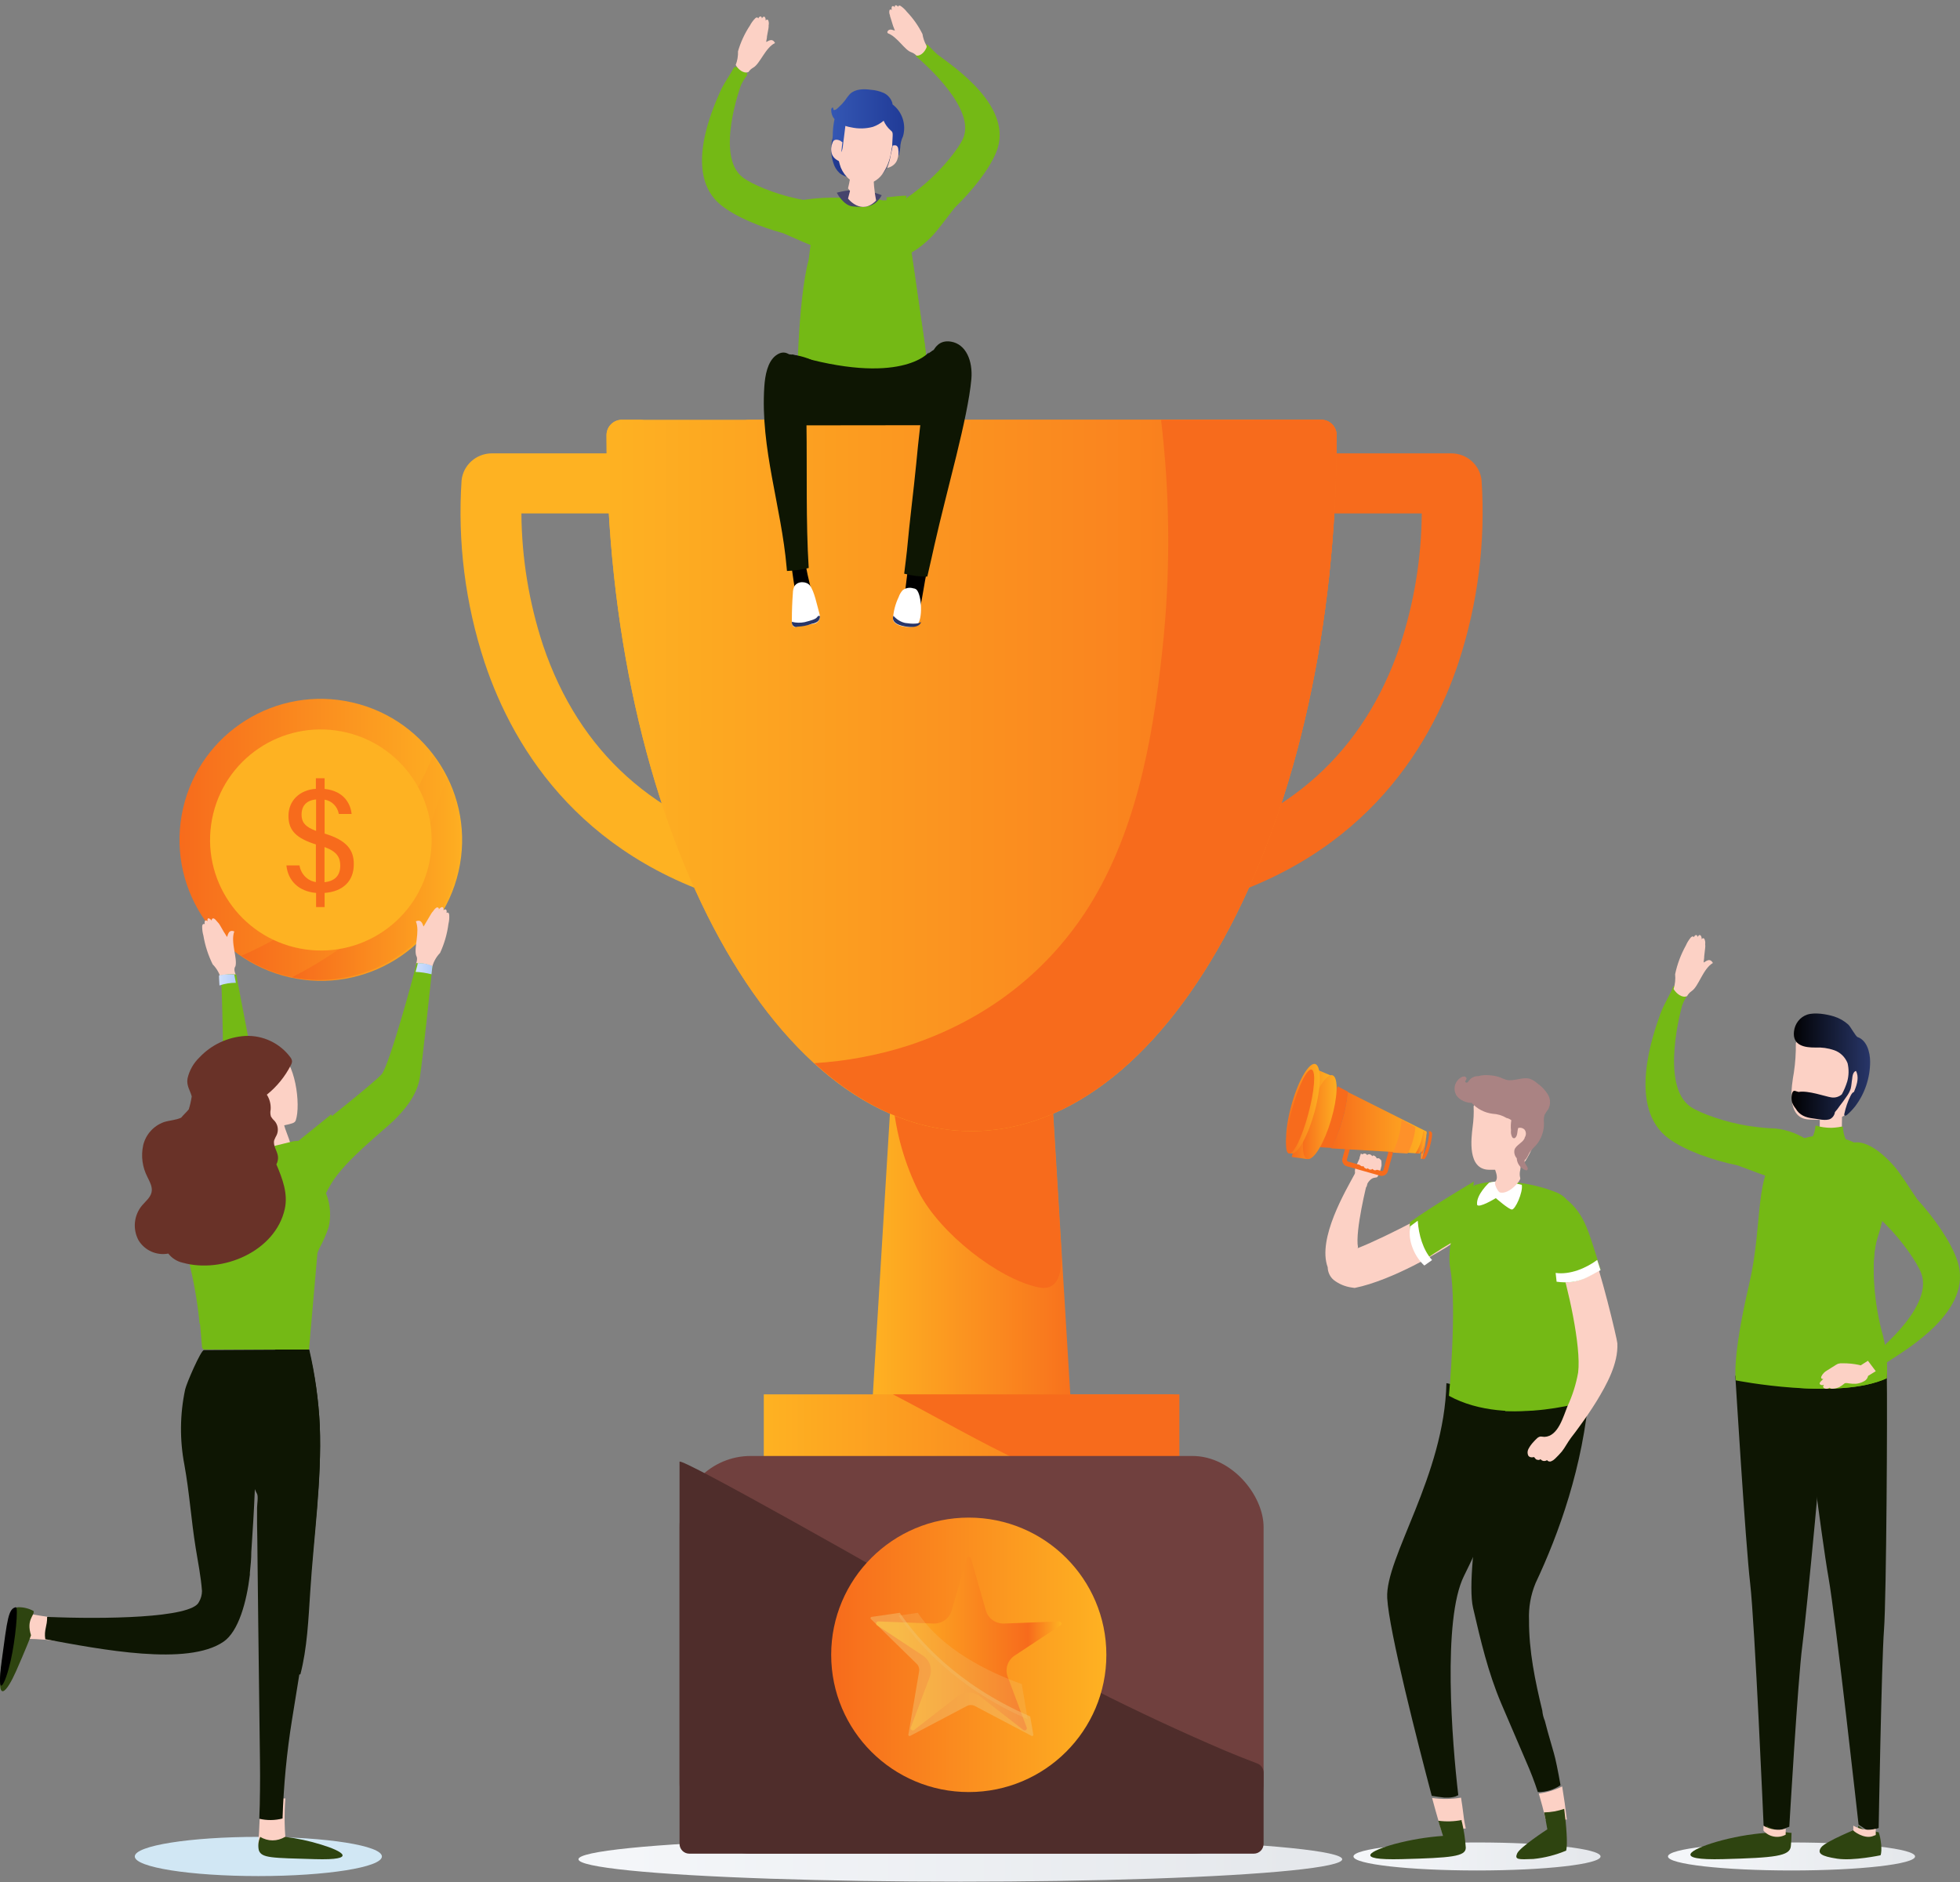 <?xml version="1.0" encoding="UTF-8"?>
<svg width="125px" height="120px" viewBox="0 0 125 120" version="1.1" xmlns="http://www.w3.org/2000/svg" xmlns:xlink="http://www.w3.org/1999/xlink">
    <rect x="0" y="0" width="125" height="120" fill="#808080" stroke="none"/>
    <title>2CED89B0-38E1-4A33-857B-F1F5FC8F52DA</title>
    <defs>
        <linearGradient x1="0%" y1="50%" x2="100%" y2="50%" id="linearGradient-1">
            <stop stop-color="#F5F7FA" offset="0%"></stop>
            <stop stop-color="#E4E7EB" offset="100%"></stop>
        </linearGradient>
        <linearGradient x1="0%" y1="50%" x2="100%" y2="50%" id="linearGradient-2">
            <stop stop-color="#F5F7FA" offset="0%"></stop>
            <stop stop-color="#E4E7EB" offset="100%"></stop>
        </linearGradient>
        <linearGradient x1="-0.068%" y1="50%" x2="99.932%" y2="50%" id="linearGradient-3">
            <stop stop-color="#F5F7FA" offset="0%"></stop>
            <stop stop-color="#E4E7EB" offset="100%"></stop>
        </linearGradient>
        <linearGradient x1="0%" y1="50.006%" x2="100%" y2="50.006%" id="linearGradient-4">
            <stop stop-color="#FEB222" offset="0%"></stop>
            <stop stop-color="#F8711D" offset="100%"></stop>
        </linearGradient>
        <linearGradient x1="0%" y1="50%" x2="100%" y2="50%" id="linearGradient-5">
            <stop stop-color="#FEB222" offset="0%"></stop>
            <stop stop-color="#F8711D" offset="100%"></stop>
        </linearGradient>
        <linearGradient x1="0%" y1="50%" x2="100%" y2="50%" id="linearGradient-6">
            <stop stop-color="#F76B1C" offset="0%"></stop>
            <stop stop-color="#FEB222" offset="100%"></stop>
        </linearGradient>
        <linearGradient x1="0.086%" y1="50.012%" x2="100.051%" y2="50.012%" id="linearGradient-7">
            <stop stop-color="#FEB022" offset="12%"></stop>
            <stop stop-color="#F76B1C" offset="82%"></stop>
            <stop stop-color="#FEB222" offset="100%"></stop>
        </linearGradient>
        <linearGradient x1="-1.65396354e-14%" y1="50.015%" x2="100%" y2="50.015%" id="linearGradient-8">
            <stop stop-color="#FEB222" offset="0%"></stop>
            <stop stop-color="#F8711D" offset="100%"></stop>
        </linearGradient>
        <linearGradient x1="-0.012%" y1="50.015%" x2="99.988%" y2="50.015%" id="linearGradient-9">
            <stop stop-color="#FEB222" offset="0%"></stop>
            <stop stop-color="#F8711D" offset="100%"></stop>
        </linearGradient>
        <linearGradient x1="-0.209%" y1="50.205%" x2="100%" y2="50.205%" id="linearGradient-10">
            <stop stop-color="#000000" offset="0%"></stop>
            <stop stop-color="#283669" offset="100%"></stop>
        </linearGradient>
        <linearGradient x1="0%" y1="49.967%" x2="100.223%" y2="49.967%" id="linearGradient-11">
            <stop stop-color="#F76B1C" offset="0%"></stop>
            <stop stop-color="#FEB222" offset="100%"></stop>
        </linearGradient>
        <linearGradient x1="-0.877%" y1="50.279%" x2="100.877%" y2="50.279%" id="linearGradient-12">
            <stop stop-color="#F76B1C" offset="0%"></stop>
            <stop stop-color="#FEB222" offset="100%"></stop>
        </linearGradient>
        <linearGradient x1="0%" y1="50%" x2="100%" y2="50%" id="linearGradient-13">
            <stop stop-color="#F76B1C" offset="0%"></stop>
            <stop stop-color="#FEB222" offset="100%"></stop>
        </linearGradient>
        <linearGradient x1="-0.007%" y1="49.991%" x2="100.021%" y2="49.991%" id="linearGradient-14">
            <stop stop-color="#F76B1C" offset="0%"></stop>
            <stop stop-color="#FEB222" offset="100%"></stop>
        </linearGradient>
        <linearGradient x1="-0.013%" y1="49.98%" x2="99.99%" y2="49.98%" id="linearGradient-15">
            <stop stop-color="#F76B1C" offset="0%"></stop>
            <stop stop-color="#FEB222" offset="100%"></stop>
        </linearGradient>
        <linearGradient x1="-0.006%" y1="50.011%" x2="99.851%" y2="50.011%" id="linearGradient-16">
            <stop stop-color="#203A96" offset="0%"></stop>
            <stop stop-color="#283669" offset="100%"></stop>
        </linearGradient>
        <linearGradient x1="-0.054%" y1="50.083%" x2="100.184%" y2="50.083%" id="linearGradient-17">
            <stop stop-color="#3457B4" offset="0%"></stop>
            <stop stop-color="#203A96" offset="100%"></stop>
        </linearGradient>
        <linearGradient x1="38.871%" y1="1.246%" x2="61.101%" y2="98.733%" id="linearGradient-18">
            <stop stop-color="#F76B1C" offset="0%"></stop>
            <stop stop-color="#FEB222" offset="100%"></stop>
        </linearGradient>
        <linearGradient x1="0%" y1="49.987%" x2="100.008%" y2="49.987%" id="linearGradient-19">
            <stop stop-color="#F76B1C" offset="0%"></stop>
            <stop stop-color="#FEB222" offset="100%"></stop>
        </linearGradient>
        <linearGradient x1="-1.07576157e-13%" y1="49.979%" x2="100.05%" y2="49.979%" id="linearGradient-20">
            <stop stop-color="#F76B1C" offset="0%"></stop>
            <stop stop-color="#FEB222" offset="100%"></stop>
        </linearGradient>
        <linearGradient x1="1.028%" y1="49.846%" x2="101.028%" y2="49.846%" id="linearGradient-21">
            <stop stop-color="#D1E1FC" offset="0%"></stop>
            <stop stop-color="#B3CDFA" offset="100%"></stop>
        </linearGradient>
        <linearGradient x1="0%" y1="49.242%" x2="100%" y2="49.242%" id="linearGradient-22">
            <stop stop-color="#D1E1FC" offset="0%"></stop>
            <stop stop-color="#B3CDFA" offset="100%"></stop>
        </linearGradient>
    </defs>
    <g id="4.0.16-Technology_-REACTJS-DEVELOPMENT-COMPANY" stroke="none" stroke-width="1" fill="none" fill-rule="evenodd">
        <g id="4.0.16-Technology_-ReactJS-development-company" transform="translate(-771, -5316)" fill-rule="nonzero">
            <g id="Group-8-Copy" transform="translate(0, 5020)">
                <g id="Group-14" transform="translate(150, 80)">
                    <g id="Group-11" transform="translate(98, 176)">
                        <g id="Group-11" transform="translate(483, 0)">
                            <g id="illustration/Trophy" transform="translate(40, 40)">
                                <g id="Group" transform="translate(0, 0.336)">
                                    <ellipse id="Oval" fill="#D1E7F4" cx="16.476" cy="118.036" rx="7.88" ry="1.25"></ellipse>
                                    <ellipse id="Oval" fill="url(#linearGradient-1)" cx="61.246" cy="118.214" rx="24.355" ry="1.429"></ellipse>
                                    <path d="M102.077,118.036 C102.077,118.527 98.55,118.929 94.198,118.929 C89.845,118.929 86.318,118.527 86.318,118.036 C86.318,117.544 89.848,117.143 94.198,117.143 C98.548,117.143 102.077,117.541 102.077,118.036 Z" id="Path" fill="url(#linearGradient-2)"></path>
                                    <path d="M122.135,118.036 C122.135,118.527 118.607,118.929 114.256,118.929 C109.906,118.929 106.375,118.527 106.375,118.036 C106.375,117.544 109.903,117.143 114.256,117.143 C118.61,117.143 122.135,117.541 122.135,118.036 Z" id="Path" fill="url(#linearGradient-3)"></path>
                                    <path d="M48.132,57.5 C37.3,54.849 32.783,47.54 30.901,41.888 C29.673,38.15 29.176,34.217 29.437,30.297 C29.537,29.318 30.372,28.572 31.371,28.571 L39.922,28.571 L39.922,32.402 L33.253,32.402 C33.274,35.259 33.74,38.096 34.635,40.814 C36.945,47.637 41.801,52.001 49.069,53.78 L48.132,57.5 Z" id="Path" fill="#FEB222"></path>
                                    <path d="M75.794,57.5 L74.857,53.782 C82.127,52.003 86.983,47.639 89.291,40.815 C90.185,38.097 90.651,35.26 90.673,32.402 L84.006,32.402 L84.006,28.571 L92.555,28.571 C93.554,28.571 94.39,29.317 94.488,30.297 C94.749,34.217 94.252,38.151 93.024,41.889 C91.154,47.548 86.628,54.848 75.794,57.5 Z" id="Path" fill="#F76B1C"></path>
                                    <polygon id="Path" fill="url(#linearGradient-4)" points="68.41 91.071 55.516 91.071 56.818 69.643 67.107 69.643"></polygon>
                                    <path d="M58.615,75.708 C59.954,78.287 63.628,81.194 66.227,81.749 C68.018,82.12 67.685,79.565 67.641,78.661 C67.461,75.707 67.28,72.755 67.099,69.804 C63.791,69.804 60.2,69.412 56.948,69.85 C57.129,71.89 57.695,73.878 58.615,75.708 L58.615,75.708 Z" id="Path" fill="#F76B1C"></path>
                                    <rect id="Rectangle" fill="url(#linearGradient-5)" x="48.711" y="88.571" width="26.146" height="5.357"></rect>
                                    <path d="M65.303,92.942 L65.358,92.967 C66.501,93.299 67.649,93.62 68.803,93.929 L75.215,93.929 L75.215,88.571 L56.948,88.571 C59.738,90.016 62.454,91.614 65.303,92.942 Z" id="Path" fill="#F76B1C"></path>
                                    <rect id="Rectangle" fill="#70403E" x="43.338" y="92.5" width="37.249" height="25.357" rx="4.54"></rect>
                                    <path d="M78.191,111.315 C72.473,108.873 66.918,106.063 61.56,102.903 C56.691,100.074 43.338,92.521 43.338,92.869 L43.338,117.229 C43.337,117.396 43.403,117.556 43.52,117.674 C43.638,117.792 43.797,117.858 43.963,117.857 L79.96,117.857 C80.126,117.858 80.286,117.792 80.403,117.674 C80.521,117.556 80.587,117.396 80.587,117.229 L80.587,112.693 C80.587,112.432 80.425,112.198 80.182,112.106 C79.516,111.854 78.853,111.591 78.191,111.315 Z" id="Path" fill="#4F2D2B"></path>
                                    <ellipse id="Oval" fill="url(#linearGradient-6)" cx="61.784" cy="105.179" rx="8.775" ry="8.75"></ellipse>
                                    <path d="M61.655,99.02 L60.694,102.348 C60.549,102.859 60.067,103.205 59.529,103.184 L56.021,103.05 C55.957,103.046 55.9,103.085 55.881,103.145 C55.861,103.205 55.885,103.27 55.939,103.303 L58.856,105.226 C59.302,105.521 59.486,106.078 59.302,106.575 L58.087,109.812 C58.063,109.87 58.083,109.937 58.135,109.974 C58.186,110.011 58.257,110.008 58.306,109.968 L61.061,107.827 C61.485,107.5 62.079,107.5 62.503,107.827 L65.259,109.968 C65.308,110.008 65.378,110.011 65.43,109.974 C65.481,109.937 65.501,109.87 65.478,109.812 L64.265,106.575 C64.08,106.078 64.265,105.52 64.711,105.226 L67.628,103.303 C67.682,103.269 67.706,103.204 67.686,103.144 C67.666,103.084 67.607,103.045 67.543,103.05 L64.038,103.184 C63.5,103.206 63.017,102.86 62.873,102.348 L61.918,99.02 C61.898,98.965 61.845,98.929 61.786,98.929 C61.727,98.929 61.675,98.965 61.655,99.02 L61.655,99.02 Z" id="Path" fill="url(#linearGradient-7)"></path>
                                    <path d="M55.54,102.894 C55.518,102.873 55.511,102.843 55.519,102.815 C55.528,102.787 55.552,102.766 55.581,102.761 L57.383,102.5 C58.482,104.13 61.013,107.091 65.701,109.106 L65.901,110.265 C65.907,110.294 65.895,110.325 65.871,110.342 C65.847,110.36 65.815,110.362 65.788,110.348 L62.173,108.443 C62.013,108.359 61.821,108.359 61.661,108.443 L58.046,110.348 C58.019,110.362 57.987,110.36 57.963,110.342 C57.939,110.325 57.927,110.294 57.933,110.265 L58.617,106.238 C58.648,106.06 58.589,105.877 58.461,105.751 L55.54,102.894 Z" id="Path" fill="#F2C777" opacity="0.45" style="mix-blend-mode: multiply;"></path>
                                    <path d="M57.307,102.681 L58.534,102.5 C60.107,104.854 63.008,106.27 65.163,107.042 L65.544,109.286 C60.902,107.268 58.406,104.301 57.307,102.681 Z" id="Path" fill="#F2C777" opacity="0.25" style="mix-blend-mode: multiply;"></path>
                                    <path d="M39.663,26.429 C39.122,26.429 38.683,26.866 38.682,27.407 L38.682,27.407 C38.682,51.915 49.103,71.786 61.963,71.786 C74.822,71.786 85.244,51.915 85.244,27.407 L85.244,27.407 C85.242,26.866 84.803,26.429 84.263,26.429 L39.663,26.429 Z" id="Path" fill="url(#linearGradient-8)"></path>
                                    <path d="M84.257,26.429 L47.77,26.429 C47.503,26.429 47.248,26.538 47.063,26.73 C46.879,26.922 46.779,27.181 46.789,27.447 C47.139,36.01 48.464,44.674 52.601,52.237 C54.148,55.063 49.832,57.58 48.287,54.76 C43.703,46.386 42.18,36.839 41.784,27.374 C41.766,26.852 41.342,26.437 40.82,26.429 L39.663,26.429 C39.122,26.429 38.683,26.866 38.682,27.407 L38.682,27.407 C38.682,51.915 49.103,71.786 61.963,71.786 C74.822,71.786 85.244,51.915 85.244,27.407 L85.244,27.407 C85.243,27.146 85.138,26.896 84.953,26.713 C84.768,26.529 84.518,26.427 84.257,26.429 L84.257,26.429 Z" id="Path" fill="url(#linearGradient-9)"></path>
                                    <path d="M84.265,26.429 L74.046,26.429 C74.59,30.973 74.651,35.561 74.23,40.118 C73.667,45.86 72.713,51.997 69.705,57.046 C66.995,61.58 62.844,64.739 57.85,66.355 C55.93,66.962 53.943,67.331 51.934,67.454 C54.972,70.226 58.375,71.786 61.96,71.786 C74.818,71.786 85.243,51.929 85.243,27.438 L85.243,27.438 C85.251,27.174 85.152,26.917 84.967,26.727 C84.783,26.537 84.53,26.429 84.265,26.429 L84.265,26.429 Z" id="Path" fill="#F76B1C"></path>
                                    <path d="M119.549,116.432 C119.075,116.513 118.818,116.302 118.506,116.071 L118.506,116.235 C118.506,116.235 116.411,117.079 116.143,117.459 C115.875,117.839 116.143,118.022 117.17,118.177 C118.196,118.331 119.931,117.96 119.931,117.96 C120.051,117.678 119.956,116.854 119.808,116.482 C119.722,116.516 119.641,116.415 119.549,116.432 Z" id="Path" fill="#2E4410"></path>
                                    <path d="M110.673,87.429 C110.673,87.429 111.319,98.064 111.618,100.632 C111.916,103.201 112.479,116.139 112.479,116.139 L113.338,116.429 L114.114,116.139 C114.114,116.139 114.666,106.676 114.942,104.615 C115.218,102.555 116.323,90.912 116.403,88.841 C116.483,86.77 112.405,80.569 110.673,87.429 Z" id="Path" fill="#0E1603"></path>
                                    <path d="M114.971,88.175 C114.971,88.175 116.163,97.721 116.614,100.255 C117.066,102.789 118.531,116.006 118.531,116.006 L119.172,116.429 L119.813,116.221 C119.813,116.221 119.996,105.647 120.153,103.584 C120.309,101.521 120.374,89.398 120.331,87.335 C120.287,85.272 116.275,81.248 114.971,88.175 Z" id="Path" fill="#0E1603"></path>
                                    <path d="M114.255,116.529 C114.135,116.555 113.005,116.344 112.653,116.071 C112.653,116.132 112.653,116.529 112.653,116.529 C111.567,116.612 110.491,116.806 109.441,117.109 C107.803,117.592 106.599,118.296 109.899,118.206 C113.199,118.117 114.154,118.015 114.211,117.384 C114.236,117.19 114.255,116.804 114.255,116.529 Z" id="Path" fill="#2E4410"></path>
                                    <path d="M116.051,71.583 C116.299,71.646 116.547,71.652 116.771,71.706 C116.997,71.768 117.229,71.794 117.461,71.783 C117.461,71.34 117.486,70.854 117.476,70.446 C117.009,70.82 116.52,70.614 116.046,70.357 C116.056,70.757 116.066,71.18 116.051,71.583 Z" id="Path" fill="#FCD1C5"></path>
                                    <path d="M114.53,66.171 C114.54,66.8 114.498,67.429 114.405,68.052 C114.26,68.882 113.895,70.951 115.332,71.042 C116.768,71.133 117.447,71.013 117.785,70.661 C118.123,70.309 119.353,68.151 118.745,67.036 C118.137,65.921 115.55,64.393 114.53,66.171 Z" id="Path" fill="#FCD1C5"></path>
                                    <path d="M119.269,67.377 C119.269,66.734 119.049,65.991 118.473,65.792 C118.346,65.75 118.022,65.124 117.873,64.991 C117.609,64.755 117.301,64.579 116.968,64.476 C116.495,64.329 115.736,64.199 115.251,64.36 C114.794,64.515 114.467,64.934 114.412,65.432 C114.306,66.332 115.099,66.462 115.773,66.457 C116.18,66.436 116.587,66.493 116.973,66.626 C117.362,66.759 117.675,67.062 117.831,67.457 C117.92,67.836 117.914,68.233 117.812,68.61 C117.724,68.898 117.608,69.177 117.464,69.441 C117.278,69.605 117.031,69.676 116.79,69.635 C116.44,69.587 115.314,69.177 114.706,69.288 L114.526,69.236 C114.478,69.212 114.423,69.212 114.375,69.236 C114.239,69.333 114.234,69.773 114.284,69.934 C114.338,70.084 114.417,70.223 114.518,70.344 C114.765,70.773 115.158,70.923 115.635,70.978 C115.935,71.011 116.448,71.153 116.734,71.006 C116.892,70.917 117,70.756 117.026,70.571 C117.132,70.454 117.229,70.329 117.316,70.197 C117.472,69.998 117.621,69.795 117.762,69.587 C117.875,69.437 117.964,69.269 118.027,69.089 C118.054,68.979 118.072,68.867 118.083,68.754 L118.099,68.61 C118.108,68.573 118.114,68.536 118.117,68.499 C118.141,68.285 118.165,68.019 118.362,67.945 C118.566,68.308 118.446,68.776 118.287,69.161 L118.237,69.288 C118.199,69.303 118.165,69.326 118.136,69.355 C118.081,69.419 118.037,69.492 118.003,69.571 C117.835,69.917 117.71,70.284 117.629,70.662 C117.611,70.7 117.611,70.744 117.629,70.782 C117.674,70.831 117.754,70.782 117.804,70.743 C117.977,70.591 118.137,70.425 118.282,70.244 L118.316,70.203 C118.928,69.398 119.263,68.403 119.269,67.377 L119.269,67.377 Z" id="Path" fill="url(#linearGradient-10)"></path>
                                    <path d="M112.464,116.071 C112.464,116.236 112.464,116.337 112.464,116.378 C112.795,116.791 113.405,116.907 113.882,116.648 C113.882,116.596 113.882,116.321 113.897,116.267 C113.412,116.401 112.888,116.329 112.464,116.071 Z" id="Path" fill="#FCD1C5"></path>
                                    <path d="M118.195,116.071 C118.195,116.109 118.195,116.331 118.195,116.372 C118.195,116.413 118.845,116.916 119.397,116.754 C119.474,116.73 119.551,116.7 119.628,116.669 C119.628,116.554 119.628,116.396 119.628,116.271 C119.144,116.397 118.635,116.326 118.195,116.071 L118.195,116.071 Z" id="Path" fill="#FCD1C5"></path>
                                    <path d="M117.651,72.929 C117.112,73.828 117.891,75.811 119.187,76.758 C119.3,76.841 119.761,77.245 120.2,77.671 L120.2,77.671 C121.324,78.779 122.275,80.176 122.531,80.858 C123.377,83.124 119.201,86.282 119.201,86.282 C119.052,86.427 118.918,86.586 118.799,86.756 C118.53,87.13 118.543,87.649 118.859,87.459 C119.303,87.192 119.88,86.833 120.419,86.477 C121.558,85.72 125.886,83.234 124.838,80.074 C124.434,78.856 123.383,77.355 122.272,76.132 C121.707,75.305 121.195,74.47 120.796,74.018 C119.395,72.429 118.136,72.126 117.651,72.929 Z" id="Path" fill="#74B915"></path>
                                    <path d="M116.399,73.83 C116.301,72.768 114.505,71.605 112.914,71.605 C112.775,71.605 112.167,71.55 111.564,71.463 L111.564,71.463 C110.016,71.228 108.43,70.644 107.827,70.242 C105.812,68.877 107.278,63.785 107.278,63.785 C107.362,63.551 107.474,63.328 107.611,63.122 C107.878,62.753 106.832,62.273 106.693,62.62 C106.498,63.108 106.119,63.687 105.892,64.301 C105.428,65.609 103.736,70.308 106.44,72.273 C107.48,73.03 109.207,73.639 110.816,73.972 C111.756,74.31 112.66,74.69 113.242,74.823 C115.308,75.293 116.487,74.78 116.399,73.83 Z" id="Path" fill="#74B915"></path>
                                    <path d="M119.986,84.562 C119.458,82.597 119.28,80.005 119.755,78.542 C120.701,75.647 120.22,73.605 118.655,72.723 C118.354,72.55 118.035,72.408 117.704,72.3 C117.676,72.233 117.652,72.166 117.63,72.096 C117.575,71.915 117.542,71.729 117.533,71.541 C117.533,71.45 117.278,71.541 117.203,71.541 C117.068,71.56 116.932,71.571 116.796,71.576 C116.454,71.577 116.114,71.528 115.787,71.429 C115.77,71.663 115.713,71.893 115.619,72.109 L115.619,72.109 C114.883,72.236 114.186,72.521 113.579,72.946 C111.816,74.53 112.479,77.58 111.549,81.571 C110.432,86.333 110.702,87.679 110.702,87.679 C110.702,87.679 117.184,88.965 120.327,87.55 C120.39,86.542 120.274,85.532 119.986,84.562 L119.986,84.562 Z" id="Path" fill="#74B915"></path>
                                    <path d="M116.467,87.157 C118.042,85.951 118.516,84.156 118.524,82.247 C118.524,81.461 118.451,80.681 118.413,79.898 C118.347,79.272 118.412,78.639 118.605,78.04 C119.041,76.352 119.599,74.603 119.249,72.857 C120.332,73.905 120.573,75.803 119.766,78.357 C119.298,79.835 119.474,82.484 119.994,84.483 C120.278,85.475 120.39,86.509 120.327,87.539 C118.83,88.24 116.556,88.289 114.613,88.155 C115.277,87.917 115.902,87.581 116.467,87.157 L116.467,87.157 Z" id="Path" fill="#74B915"></path>
                                    <path d="M116.615,88.187 C116.535,88.223 116.442,88.223 116.362,88.187 L116.317,88.164 C116.303,88.151 116.291,88.137 116.281,88.121 C116.27,88.093 116.27,88.062 116.281,88.034 C116.292,88.009 116.306,87.985 116.32,87.962 C116.292,87.962 116.264,87.98 116.236,87.983 C116.2,87.987 116.163,87.982 116.13,87.967 C116.093,87.956 116.064,87.931 116.048,87.898 C116.032,87.835 116.102,87.771 116.141,87.726 C116.186,87.678 116.235,87.634 116.287,87.593 C116.257,87.594 116.228,87.589 116.2,87.58 C116.186,87.575 116.174,87.568 116.163,87.559 C116.135,87.517 116.135,87.463 116.163,87.421 C116.238,87.265 116.362,87.135 116.519,87.049 C116.679,86.956 116.828,86.845 116.987,86.755 C117.06,86.704 117.136,86.66 117.217,86.622 C117.314,86.592 117.416,86.581 117.517,86.59 C117.869,86.586 118.219,86.621 118.562,86.694 L118.666,86.723 L119.129,86.429 L119.628,87.094 L119.14,87.392 L119.14,87.392 C119.114,87.526 119.031,87.644 118.91,87.718 C118.796,87.786 118.671,87.836 118.54,87.866 C118.476,87.883 118.41,87.893 118.344,87.896 C118.202,87.901 118.061,87.893 117.921,87.872 C117.858,87.859 117.794,87.852 117.73,87.85 C117.683,87.848 117.638,87.865 117.607,87.898 C117.519,87.971 117.425,88.037 117.326,88.095 C117.308,88.107 117.289,88.117 117.268,88.124 C117.13,88.182 116.981,88.212 116.83,88.211 C116.792,88.208 116.755,88.198 116.721,88.179 C116.704,88.166 116.696,88.148 116.671,88.153 L116.615,88.187 Z" id="Path" fill="#FCD1C5"></path>
                                    <path d="M106.734,62.728 C106.829,62.423 106.863,62.101 106.832,61.783 C106.967,61.14 107.198,60.523 107.516,59.952 C107.593,59.774 107.695,59.608 107.817,59.458 C107.841,59.426 107.872,59.4 107.908,59.383 C107.953,59.36 108.008,59.377 108.034,59.422 C108.035,59.43 108.035,59.437 108.034,59.445 L108.034,59.414 C108.049,59.376 108.071,59.342 108.099,59.313 C108.137,59.278 108.196,59.278 108.233,59.313 C108.254,59.343 108.267,59.378 108.272,59.414 C108.286,59.377 108.306,59.343 108.332,59.313 C108.368,59.276 108.427,59.276 108.463,59.313 C108.51,59.384 108.533,59.468 108.526,59.553 L108.526,59.553 C108.534,59.539 108.544,59.525 108.556,59.514 C108.593,59.477 108.651,59.477 108.688,59.514 C108.746,59.623 108.767,59.749 108.748,59.871 C108.759,59.948 108.759,60.026 108.748,60.103 L108.685,60.661 L108.685,60.725 L108.649,61.032 C108.732,61.032 109.024,60.672 109.241,61.066 C108.611,61.428 108.332,62.558 107.894,62.851 C107.77,62.935 107.666,63.048 107.593,63.18 C107.281,63.317 106.909,63.016 106.734,62.728 Z" id="Path" fill="#FCD1C5"></path>
                                    <path d="M88.047,73.933 C88.079,73.944 88.102,73.97 88.108,74.001 C88.109,74.005 88.109,74.01 88.108,74.014 C88.102,74.02 88.094,74.024 88.085,74.025 C88.037,74.046 88.002,74.085 87.989,74.133 C87.98,74.156 87.97,74.179 87.958,74.201 C87.954,74.215 87.948,74.227 87.939,74.239 C87.915,74.26 87.884,74.274 87.85,74.278 C87.824,74.288 87.795,74.288 87.768,74.278 C87.74,74.256 87.75,74.217 87.768,74.186 C87.788,74.113 87.828,74.047 87.886,73.994 C87.916,73.959 87.993,73.915 88.047,73.933 Z" id="Path" fill="#FCD1C5"></path>
                                    <path d="M86.375,74.557 L86.518,74.286 C86.841,74.399 87.153,74.542 87.45,74.714 L87.197,75.05 C87.197,75.05 86.41,78.137 86.606,79.196 C86.596,79.215 86.587,79.234 86.58,79.253 C88.595,78.462 92.05,76.545 92.05,76.545 C92.05,76.545 93.342,76.561 93.474,77.522 C93.605,78.484 92.036,79.318 92.036,79.318 C92.036,79.318 88.866,81.29 86.394,81.786 L86.206,81.759 C85.789,81.702 85.393,81.537 85.059,81.279 C84.82,81.077 84.68,80.781 84.675,80.467 C83.995,78.636 85.857,75.529 86.375,74.557 Z" id="Path" fill="#FCD1C5"></path>
                                    <path d="M86.423,74.499 C86.423,74.456 86.423,74.411 86.41,74.368 C86.407,74.222 86.442,74.077 86.51,73.95 C86.591,73.766 86.681,73.587 86.781,73.413 C86.819,73.336 86.878,73.272 86.951,73.23 C87.04,73.191 87.143,73.227 87.192,73.316 C87.3,73.199 87.462,73.287 87.514,73.387 C87.554,73.33 87.595,73.316 87.7,73.387 C87.749,73.422 87.786,73.472 87.806,73.53 C87.891,73.489 87.991,73.521 88.041,73.605 C88.095,73.716 88.117,73.841 88.106,73.965 C88.085,74.108 88.049,74.248 87.998,74.382 C87.974,74.45 87.946,74.517 87.914,74.582 C87.887,74.636 87.86,74.711 87.809,74.734 C87.749,74.747 87.688,74.758 87.627,74.765 C87.54,74.786 87.46,74.83 87.395,74.894 C87.316,74.964 87.251,75.049 87.203,75.145 C87.203,75.179 87.148,75.368 87.132,75.357 C86.916,75.242 86.272,74.876 86.321,74.754 C86.375,74.68 86.411,74.592 86.423,74.499 L86.423,74.499 Z" id="Path" fill="#FCD1C5"></path>
                                    <path d="M85.616,73.521 L85.913,72.446 C85.977,72.225 86.2,72.097 86.415,72.158 L88.533,72.758 C88.635,72.786 88.722,72.855 88.774,72.951 C88.826,73.046 88.839,73.159 88.81,73.265 L88.513,74.339 C88.449,74.561 88.226,74.689 88.011,74.627 L85.894,74.028 C85.792,73.999 85.706,73.929 85.654,73.834 C85.601,73.739 85.588,73.627 85.616,73.521 Z M86.338,72.449 C86.279,72.434 86.219,72.468 86.199,72.527 L85.902,73.593 C85.888,73.653 85.922,73.715 85.98,73.731 L88.097,74.328 C88.155,74.345 88.216,74.31 88.233,74.25 L88.53,73.175 C88.538,73.146 88.535,73.115 88.52,73.089 C88.505,73.062 88.481,73.044 88.452,73.037 L86.338,72.449 Z" id="Shape" fill="#F76B1C"></path>
                                    <polygon id="Path" fill="#F76B1C" points="84.738 68.571 85.244 68.821 84.021 72.857 83.453 72.825"></polygon>
                                    <path d="M90.775,73.333 C90.87,73.129 90.947,72.917 91.005,72.7 C91.07,72.484 91.114,72.263 91.139,72.038 C91.139,71.893 91.139,71.8 91.105,71.786 L91.295,71.852 C91.372,71.882 91.326,72.282 91.196,72.752 C91.065,73.223 90.892,73.588 90.812,73.571 L90.616,73.527 C90.653,73.536 90.71,73.461 90.775,73.333 Z" id="Path" fill="#F76B1C"></path>
                                    <path d="M90.706,72.639 C90.619,73.136 90.59,73.553 90.641,73.571 C90.692,73.589 90.8,73.208 90.885,72.72 C90.97,72.232 90.999,71.827 90.952,71.788 C90.905,71.75 90.791,72.142 90.706,72.639 Z" id="Path" fill="#FE912A"></path>
                                    <path d="M91.275,71.815 L91.032,72.5 C91.119,72.267 91.177,72.028 91.203,71.786 L91.275,71.815 Z" id="Path" fill="#F76B1C"></path>
                                    <path d="M90.72,73.214 L90.616,73.214 C90.775,72.989 90.895,72.749 90.974,72.5 L90.72,73.214 Z" id="Path" fill="#F76B1C"></path>
                                    <path d="M85.585,71.139 C85.412,71.741 85.177,72.326 84.885,72.885 L86.131,72.958 L89.72,73.165 L90.536,73.214 C90.567,73.173 90.594,73.129 90.618,73.083 C90.803,72.706 90.924,72.302 90.974,71.887 C90.974,71.859 90.974,71.835 90.974,71.811 L85.941,69.286 C85.887,69.913 85.767,70.534 85.585,71.139 Z" id="Path" fill="url(#linearGradient-11)"></path>
                                    <path d="M88.825,73.156 L89.76,73.214 C89.797,73.167 89.829,73.115 89.854,73.06 C89.962,72.835 90.048,72.6 90.112,72.358 C90.184,72.119 90.233,71.874 90.258,71.625 C90.258,71.592 90.258,71.562 90.258,71.531 L89.424,71.091 L89.386,71.071 C89.327,71.796 89.137,72.503 88.825,73.156 L88.825,73.156 Z" id="Path" fill="#FE912A"></path>
                                    <path d="M85.3,68.929 L85.96,69.27 C85.903,69.896 85.783,70.515 85.601,71.117 C85.433,71.718 85.205,72.301 84.922,72.857 L84.169,72.813 L85.3,68.929 Z" id="Path" fill="#F76B1C"></path>
                                    <path d="M90.61,72.485 C90.681,72.282 90.731,72.074 90.757,71.863 C90.757,71.834 90.757,71.81 90.757,71.786 L90.776,71.786 L90.974,71.874 C90.951,72.095 90.9,72.315 90.823,72.528 C90.754,72.767 90.649,72.998 90.509,73.214 L90.305,73.214 L90.258,73.214 C90.293,73.172 90.325,73.128 90.352,73.081 C90.459,72.89 90.546,72.69 90.61,72.485 Z" id="Path" fill="url(#linearGradient-12)"></path>
                                    <polygon id="Path" fill="url(#linearGradient-13)" points="84.885 68.245 84.767 68.655 84.714 68.837 83.531 72.98 83.441 73.294 83.362 73.571 82.378 73.434 82.523 72.919 83.825 68.369 83.97 67.857"></polygon>
                                    <path d="M83.45,70.702 C82.995,72.227 82.976,73.514 83.398,73.569 C83.819,73.625 84.464,72.51 84.888,71.083 C85.313,69.656 85.368,68.382 84.993,68.229 C84.618,68.075 83.907,69.174 83.45,70.702 Z" id="Path" fill="url(#linearGradient-14)"></path>
                                    <path d="M82.357,70.143 C81.912,71.761 81.909,73.147 82.342,73.212 C82.775,73.276 83.416,72.087 83.834,70.569 C84.251,69.051 84.285,67.686 83.901,67.516 C83.517,67.347 82.803,68.512 82.357,70.143 Z" id="Path" fill="url(#linearGradient-15)"></path>
                                    <path d="M82.401,70.385 C81.989,71.898 81.892,73.164 82.205,73.213 C82.518,73.261 83.048,72.138 83.437,70.689 C83.827,69.24 83.931,67.987 83.659,67.866 C83.386,67.745 82.811,68.869 82.401,70.385 Z" id="Path" fill="#F76B1C"></path>
                                    <path d="M86.681,73.619 C86.701,73.49 86.735,73.364 86.783,73.243 C86.783,73.234 86.783,73.224 86.783,73.214 C87.192,73.431 87.633,73.573 88.087,73.637 L88.087,73.637 C88.081,73.685 88.089,73.735 88.109,73.779 C88.048,73.893 87.99,74.004 87.926,74.106 C87.889,74.176 87.833,74.234 87.765,74.272 C87.681,74.307 87.585,74.274 87.538,74.193 C87.493,74.232 87.434,74.249 87.377,74.241 C87.319,74.232 87.268,74.197 87.235,74.146 C87.197,74.196 87.161,74.21 87.058,74.146 C87.039,74.146 86.964,74.065 86.961,74.018 C86.88,74.053 86.787,74.024 86.736,73.948 C86.686,73.847 86.666,73.732 86.681,73.619 L86.681,73.619 Z" id="Path" fill="#FCD1C5"></path>
                                    <path d="M92.105,114.283 L92.227,114.283 C92.429,114.295 92.631,114.27 92.824,114.21 C92.889,114.183 92.946,114.157 93.003,114.127 C92.604,110.735 91.986,102.928 93.364,100.155 C94.164,98.546 96.488,93.617 97.779,89.048 L92.246,87.857 C92.119,93.757 88.327,98.981 88.471,101.566 C88.585,103.66 90.418,110.796 91.311,114.17 C91.577,114.21 91.834,114.256 92.105,114.283 Z" id="Path" fill="#0E1603"></path>
                                    <path d="M98.076,113.928 C98.591,113.936 99.096,113.785 99.523,113.494 C99.364,112.575 99.198,111.782 99.101,111.456 C98.965,110.997 98.834,110.539 98.707,110.081 C98.645,109.851 98.583,109.619 98.524,109.39 C98.435,109.182 98.38,108.961 98.361,108.735 C97.902,106.848 97.502,104.914 97.515,102.976 C97.479,102.165 97.621,101.357 97.931,100.608 C99.415,97.462 100.964,93.177 101.361,88.342 L95.623,87.857 C95.436,89.254 93.35,99.616 93.946,102.188 C94.432,104.283 94.896,106.276 95.731,108.255 C96.268,109.513 96.804,110.765 97.341,112.008 C97.618,112.635 97.864,113.276 98.076,113.928 L98.076,113.928 Z" id="Path" fill="#0E1603"></path>
                                    <path d="M98.576,115.714 C98.455,115.137 98.3,114.576 98.138,114.025 C98.654,113.956 99.156,113.803 99.628,113.571 C99.741,114.253 99.848,114.995 99.928,115.685 C99.479,115.677 99.023,115.685 98.576,115.714 Z" id="Path" fill="#FCD1C5"></path>
                                    <path d="M94.157,76.298 C93.876,75.366 94.001,75 94.001,75 C94.001,75 91.328,76.574 89.923,77.592 C89.858,78.073 89.929,78.564 90.13,79.004 C90.292,79.387 90.537,79.728 90.846,80 C91.603,79.475 92.386,78.991 93.192,78.55 C93.192,78.55 94.435,77.231 94.157,76.298 Z" id="Path" fill="#74B915"></path>
                                    <path d="M90.417,77.5 C90.24,77.627 90.075,77.747 89.925,77.863 C89.857,78.361 89.928,78.869 90.127,79.325 C90.288,79.722 90.531,80.075 90.838,80.357 L91.332,80.008 C90.751,79.362 90.48,78.403 90.417,77.5 Z" id="Path" fill="#FFFFFF"></path>
                                    <path d="M100.704,81.478 C99.649,77.018 100.659,76.429 99.403,75.756 C97.92,75.11 95.631,74.74 94.099,75.215 C93.695,75.342 92.123,78.458 92.493,80.56 C92.934,83.051 92.407,88.665 92.407,88.665 C96.225,90.754 101.719,88.846 101.719,88.846 C101.64,86.361 101.3,83.891 100.704,81.478 Z" id="Path" fill="#74B915"></path>
                                    <path d="M100.354,81.414 C99.311,76.912 100.429,76.393 99.186,75.714 C99.186,75.714 98.468,75.812 98.458,76.186 C98.349,79.459 97.684,82.649 97.239,85.876 C97.071,87.204 96.646,88.483 95.989,89.639 C97.809,89.678 99.624,89.41 101.361,88.846 C101.281,86.339 100.944,83.848 100.354,81.414 L100.354,81.414 Z" id="Path" fill="#74B915"></path>
                                    <path d="M94.968,75.074 C94.968,75.074 94.124,75.849 94.203,76.478 C94.29,76.736 95.397,76.059 95.397,76.059 C95.397,76.059 96.201,76.765 96.417,76.785 C96.634,76.806 97.142,75.676 97.053,75.211 C97.06,75.211 95.678,74.849 94.968,75.074 Z" id="Path" fill="#FFFFFF"></path>
                                    <path d="M91.948,116.429 L91.887,116.25 C91.887,116.25 91.651,115.495 91.332,114.306 C91.945,114.396 92.568,114.389 93.178,114.286 C93.305,115.055 93.352,115.611 93.402,115.87 C93.402,115.87 93.437,116.025 93.481,116.247 C92.971,116.316 92.461,116.377 91.948,116.429 Z" id="Path" fill="#FCD1C5"></path>
                                    <path d="M93.215,115.714 C92.726,115.809 92.224,115.824 91.73,115.757 C91.805,116.044 92.031,116.724 92.031,116.724 C90.991,116.798 89.962,116.97 88.954,117.237 C87.391,117.669 86.233,118.29 89.395,118.207 C92.557,118.123 93.479,118.042 93.481,117.48 C93.446,116.935 93.366,116.393 93.242,115.86 C93.215,115.814 93.215,115.766 93.215,115.714 Z" id="Path" fill="#2E4410"></path>
                                    <path d="M98.475,115.226 C98.551,115.577 98.622,115.934 98.682,116.305 C98.682,116.305 96.933,117.438 96.757,117.842 C96.582,118.246 96.828,118.235 97.788,118.196 C98.508,118.125 99.214,117.945 99.886,117.661 C99.983,117.212 99.902,116.144 99.758,115 C99.343,115.143 98.911,115.219 98.475,115.226 Z" id="Path" fill="#2E4410"></path>
                                    <path d="M100.184,91.352 L100.236,91.282 C100.398,91.083 100.548,90.867 100.704,90.657 C101.097,90.119 101.47,89.58 101.818,89.015 C102.475,87.938 103.21,86.607 103.148,85.317 C103.148,85.11 102.012,80.341 101.478,79.286 C100.86,79.67 100.169,79.931 99.446,80.053 C99.961,81.599 100.86,85.509 100.646,87.181 C100.513,87.93 100.282,88.659 99.958,89.351 C99.699,89.979 99.376,91.252 98.499,91.282 C98.405,91.282 98.307,91.252 98.221,91.263 C98.134,91.286 98.057,91.334 97.998,91.4 C97.926,91.466 97.858,91.535 97.795,91.608 C97.664,91.745 97.555,91.901 97.469,92.068 C97.405,92.199 97.405,92.352 97.469,92.483 C97.595,92.658 97.851,92.556 97.848,92.572 C97.845,92.588 97.943,92.706 97.97,92.72 C98.118,92.776 98.179,92.76 98.249,92.704 C98.295,92.766 98.365,92.807 98.443,92.818 C98.521,92.829 98.601,92.809 98.664,92.763 C98.722,92.854 98.846,92.884 98.942,92.83 C99.032,92.793 99.112,92.738 99.179,92.669 C99.328,92.526 99.471,92.376 99.605,92.219 C99.808,91.966 99.972,91.632 100.184,91.352 Z" id="Path" fill="#FCD1C5"></path>
                                    <path d="M100.912,77.346 C100.209,76.08 99.025,75.46 98.644,75.812 C98.496,75.894 98.496,76.012 98.496,76.154 C98.592,77.917 99.083,79.637 99.229,81.386 C100.73,81.597 101.345,80.971 102.077,80.604 C101.579,79.024 101.314,78.073 100.912,77.346 Z" id="Path" fill="#74B915"></path>
                                    <path d="M99.212,80.828 C99.236,81.013 99.258,81.201 99.274,81.389 C100.752,81.587 101.356,80.998 102.077,80.653 L101.863,80 C101.139,80.535 100.12,80.957 99.212,80.828 Z" id="Path" fill="#FFFFFF"></path>
                                    <path d="M93.921,71.496 C93.98,71.069 94,70.637 93.98,70.206 C94.882,67.804 97.331,69.342 97.947,70.354 C98.563,71.367 97.511,73.425 97.225,73.769 C97.156,73.848 97.073,73.914 96.982,73.965 C96.982,74.081 96.963,74.195 96.955,74.261 C96.911,74.434 96.911,74.616 96.955,74.789 C97.008,74.916 96.252,75.846 95.659,75.698 C95.54,75.669 95.257,75.133 95.366,75.009 C95.543,74.8 95.442,74.517 95.352,74.25 L94.948,74.25 C93.578,74.216 93.824,72.273 93.921,71.496 Z" id="Path" fill="#FCD1C5"></path>
                                    <path d="M98.752,70.37 C98.902,70.071 98.885,69.719 98.708,69.435 C98.532,69.155 98.299,68.912 98.024,68.724 C97.894,68.608 97.744,68.517 97.581,68.454 C97.091,68.306 96.555,68.64 96.06,68.514 C95.922,68.468 95.787,68.415 95.656,68.355 C95.43,68.276 95.194,68.231 94.955,68.223 C94.723,68.201 94.489,68.221 94.264,68.282 L94.182,68.282 C93.988,68.302 93.811,68.4 93.692,68.551 C93.667,68.598 93.635,68.639 93.596,68.675 C93.574,68.691 93.547,68.698 93.52,68.695 C93.494,68.691 93.469,68.677 93.453,68.656 C93.42,68.592 93.511,68.527 93.527,68.457 C93.534,68.382 93.479,68.316 93.403,68.306 C93.33,68.299 93.257,68.316 93.194,68.355 C92.997,68.466 92.853,68.649 92.794,68.865 C92.735,69.08 92.767,69.31 92.881,69.502 C92.954,69.609 93.047,69.701 93.156,69.772 C93.363,69.91 93.607,69.985 93.857,69.987 C94.203,70.369 94.678,70.615 95.194,70.68 C95.508,70.694 95.814,70.787 96.082,70.949 C96.193,70.972 96.297,71.021 96.385,71.092 L96.385,71.092 C96.349,71.305 96.343,71.522 96.365,71.736 C96.347,71.877 96.369,72.019 96.429,72.148 C96.452,72.201 96.502,72.237 96.561,72.243 C96.605,72.237 96.644,72.212 96.668,72.175 C96.797,72.011 96.753,71.771 96.83,71.58 C96.83,71.58 96.83,71.58 96.83,71.58 L96.852,71.58 C96.995,71.547 97.144,71.595 97.24,71.704 C97.33,71.837 97.339,72.007 97.265,72.148 C97.26,72.163 97.252,72.177 97.243,72.189 C97.193,72.493 96.651,72.674 96.583,72.997 C96.551,73.183 96.606,73.374 96.731,73.517 C96.747,73.848 96.956,74.14 97.267,74.269 C97.298,74.282 97.331,74.288 97.364,74.285 C97.435,74.269 97.454,74.172 97.421,74.107 C97.325,73.91 97.212,73.838 97.234,73.638 L97.234,73.638 C97.399,73.536 97.479,73.231 97.6,73.078 C97.751,72.881 97.949,72.728 98.09,72.52 C98.343,72.15 98.476,71.713 98.469,71.267 C98.446,71.094 98.459,70.918 98.505,70.75 C98.578,70.618 98.661,70.491 98.752,70.37 Z" id="Path" fill="#AA8383"></path>
                                    <path d="M56.355,15.622 C55.902,14.75 56.758,12.945 58.029,12.138 C58.139,12.068 58.6,11.718 59.036,11.346 L59.036,11.346 C60.156,10.382 61.133,9.13 61.415,8.509 C62.261,6.641 59.063,3.801 58.451,3.28 C58.389,3.229 58.371,3.142 58.408,3.071 C58.525,2.781 58.78,2.568 59.088,2.5 C59.119,2.498 59.15,2.509 59.173,2.53 C59.31,2.663 59.634,3.019 59.78,3.133 C60.803,3.909 64.72,6.494 63.531,9.377 C63.079,10.488 62.003,11.821 60.888,12.907 L60.888,12.907 C60.309,13.643 59.777,14.389 59.382,14.786 C57.968,16.2 56.758,16.398 56.355,15.622 Z" id="Path" fill="#74B915"></path>
                                    <path d="M55.157,14.755 C55.127,13.787 53.523,12.628 52.04,12.531 C51.911,12.531 51.346,12.437 50.79,12.322 L50.79,12.322 C49.361,12.016 47.918,11.396 47.378,10.981 C45.582,9.639 47.251,5.109 47.251,5.109 C47.343,4.902 47.46,4.708 47.6,4.529 C47.87,4.213 46.925,3.725 46.773,4.02 C46.563,4.449 46.174,4.951 45.936,5.492 C45.425,6.649 43.57,10.793 45.974,12.735 C46.897,13.483 48.472,14.133 49.952,14.535 C50.806,14.9 51.627,15.297 52.162,15.452 C54.044,16.016 55.182,15.619 55.157,14.755 Z" id="Path" fill="#74B915"></path>
                                    <path d="M46.92,3.805 C47.028,3.528 47.078,3.232 47.067,2.935 C47.236,2.351 47.494,1.796 47.83,1.288 C47.913,1.128 48.02,0.98 48.147,0.851 C48.17,0.823 48.2,0.8 48.234,0.784 C48.279,0.764 48.332,0.784 48.353,0.829 C48.354,0.835 48.354,0.842 48.353,0.849 C48.358,0.839 48.363,0.83 48.367,0.821 C48.385,0.787 48.409,0.758 48.438,0.734 C48.456,0.719 48.479,0.712 48.503,0.715 C48.526,0.717 48.548,0.729 48.562,0.748 C48.581,0.776 48.592,0.809 48.593,0.843 C48.607,0.808 48.629,0.778 48.658,0.753 C48.675,0.737 48.697,0.728 48.72,0.728 C48.744,0.728 48.766,0.737 48.782,0.753 C48.822,0.821 48.838,0.9 48.828,0.977 L48.828,0.977 L48.859,0.941 C48.895,0.908 48.95,0.908 48.986,0.941 C49.035,1.046 49.047,1.164 49.02,1.277 C49.025,1.348 49.02,1.42 49.006,1.49 L48.912,1.999 C48.912,2.019 48.912,2.039 48.912,2.058 L48.862,2.338 C48.941,2.338 49.238,2.033 49.427,2.408 C48.808,2.705 48.474,3.73 48.039,3.976 C47.916,4.044 47.811,4.14 47.734,4.256 C47.417,4.382 47.067,4.08 46.92,3.805 Z" id="Path" fill="#FCD1C5"></path>
                                    <path d="M59.084,2.707 C59.106,2.654 59.101,2.593 59.07,2.545 C58.95,2.323 58.869,2.082 58.83,1.833 C58.574,1.315 58.24,0.84 57.84,0.422 C57.736,0.288 57.613,0.169 57.475,0.069 C57.447,0.046 57.414,0.029 57.379,0.021 C57.333,0.011 57.288,0.04 57.278,0.085 L57.278,0.103 L57.262,0.079 C57.24,0.051 57.213,0.027 57.182,0.01 C57.141,-0.012 57.091,0.002 57.067,0.042 C57.06,0.074 57.06,0.106 57.067,0.138 C57.048,0.109 57.024,0.083 56.995,0.064 C56.956,0.039 56.903,0.051 56.878,0.09 C56.854,0.161 56.854,0.237 56.878,0.308 L56.878,0.308 L56.844,0.281 C56.825,0.27 56.802,0.266 56.781,0.271 C56.759,0.276 56.741,0.289 56.729,0.308 C56.701,0.413 56.709,0.524 56.753,0.624 C56.76,0.692 56.777,0.758 56.804,0.821 L56.953,1.304 C56.953,1.32 56.966,1.339 56.974,1.357 L57.07,1.61 C57.003,1.623 56.729,1.432 56.601,1.673 C56.589,1.694 56.587,1.719 56.595,1.742 C56.602,1.765 56.619,1.783 56.641,1.793 C57.23,2.016 57.693,2.856 58.119,2.996 C58.235,3.038 58.341,3.104 58.428,3.19 C58.444,3.205 58.463,3.213 58.484,3.214 C58.753,3.214 58.977,2.957 59.084,2.707 Z" id="Path" fill="#FCD1C5"></path>
                                    <path d="M51.572,16.231 L51.717,15.115 C51.757,14.81 51.615,12.777 51.099,12.473 C51.099,12.473 51.099,12.473 51.099,12.473 C51.174,12.429 51.257,12.402 51.344,12.395 C52.066,12.29 52.796,12.248 53.525,12.271 C54.095,12.129 54.687,12.105 55.266,12.2 C55.602,12.245 55.932,12.323 56.252,12.435 C56.671,12.465 57.408,12.308 57.829,12.338 C57.669,12.802 57.648,13.304 57.77,13.78 C57.966,14.47 58.614,19.228 58.858,20.819 C59.044,22.038 59.229,23.288 58.969,24.491 C58.891,24.849 59.03,25.221 58.794,25.502 C58.442,25.917 57.888,26.095 57.359,26.211 C55.051,26.715 53.009,26.335 50.951,25.17 C50.736,25.033 50.882,18.767 51.572,16.231 Z" id="Path" fill="#74B915"></path>
                                    <path d="M58.856,20.735 C58.612,19.124 57.964,14.306 57.768,13.607 C57.646,13.125 57.666,12.617 57.827,12.147 C57.491,12.122 56.956,12.218 56.54,12.242 C56.598,13.441 56.531,14.642 56.341,15.827 C56.189,17.208 55.855,18.562 55.35,19.853 C54.484,21.857 52.802,23.129 50.86,23.789 C50.86,24.581 50.895,25.105 50.956,25.154 C53.015,26.333 55.057,26.718 57.365,26.208 C57.902,26.091 58.44,25.91 58.8,25.49 C59.036,25.217 58.896,24.829 58.974,24.466 C59.227,23.235 59.042,21.963 58.856,20.735 Z" id="Path" fill="#74B915"></path>
                                    <path d="M59.222,22.143 C59.222,22.143 57.437,24.337 50.501,22.263 L50.554,26.429 L59.456,26.429 L59.222,22.143 Z" id="Path" fill="#0E1603"></path>
                                    <path d="M50.395,26.786 C49.704,25.799 49.367,24.616 49.436,23.421 C49.433,23.176 49.498,22.935 49.624,22.723 C49.864,22.38 49.95,22.227 50.374,22.259 C50.998,22.318 51.603,22.503 52.152,22.802 C53.074,23.427 53.583,24.56 54.577,25.035 C55.379,25.397 56.322,25.277 57.003,24.726 C57.892,23.978 58.754,22.185 59.873,21.826 C60.63,21.589 60.98,22.443 61.19,23.195 C61.371,23.841 61.082,24.513 60.8,25.119 C60.557,25.687 60.28,26.24 59.97,26.775 L50.395,26.786 Z" id="Path" fill="#0E1603"></path>
                                    <path d="M57.883,36.071 C57.802,36.867 57.559,38.225 57.717,38.52 C58.094,39.225 58.493,38.931 58.691,38.294 C58.827,37.854 58.958,36.724 59.097,36.212 C58.688,36.222 58.279,36.175 57.883,36.071 L57.883,36.071 Z" id="Path" fill="#000000"></path>
                                    <path d="M50.501,35.931 C50.617,36.726 50.828,38.492 51.163,38.706 C51.689,39.04 51.761,39.049 51.92,38.38 C51.992,38.073 51.429,36.256 51.397,35.66 C50.995,35.774 50.919,35.901 50.501,35.931 Z" id="Path" fill="#000000"></path>
                                    <path d="M60.647,21.447 C59.248,21.22 59.171,23.169 58.963,24.663 C58.756,26.156 58.573,27.712 58.432,29.241 C58.254,31.062 58.029,32.727 57.84,34.785 C57.811,35.101 57.734,35.652 57.665,36.243 C58.146,36.371 58.642,36.433 59.139,36.428 C59.343,35.567 59.513,34.774 59.596,34.412 C60.406,30.814 61.72,26.363 61.949,23.84 C62.049,22.679 61.611,21.605 60.647,21.447 Z" id="Path" fill="#0E1603"></path>
                                    <path d="M50.189,36.071 C50.657,36.054 51.121,35.99 51.576,35.88 C51.391,32.967 51.475,29.629 51.434,26.726 C51.434,26.385 51.434,26.018 51.421,25.65 C51.399,24.801 51.325,23.926 51.012,23.226 C50.672,22.459 50.17,21.81 49.481,22.33 C48.955,22.726 48.792,23.579 48.743,24.338 C48.487,28.25 49.832,31.968 50.168,35.848 C50.173,35.896 50.181,35.977 50.189,36.071 Z" id="Path" fill="#0E1603"></path>
                                    <path d="M56.948,39.124 C56.98,38.641 57.103,38.17 57.311,37.737 C57.368,37.569 57.459,37.415 57.578,37.287 C57.775,37.146 58.022,37.106 58.251,37.179 C58.325,37.184 58.396,37.214 58.454,37.263 C58.787,37.607 58.868,39.147 58.484,39.513 C58.2,39.785 56.943,39.618 56.948,39.124 Z" id="Path" fill="#FFFFFF"></path>
                                    <path d="M52.247,38.747 C52.279,38.839 52.294,38.937 52.292,39.035 C52.253,39.268 52.069,39.439 51.851,39.444 L50.736,39.636 C50.705,39.645 50.673,39.645 50.641,39.636 C50.525,39.596 50.501,39.372 50.501,39.193 C50.501,38.618 50.523,38.042 50.567,37.467 C50.568,37.329 50.597,37.192 50.652,37.067 C50.858,36.684 51.444,36.725 51.648,36.992 C51.93,37.352 52.107,38.25 52.247,38.747 Z" id="Path" fill="#FFFFFF"></path>
                                    <path d="M53.367,11.952 C53.367,11.952 53.787,12.782 54.4,12.827 C55.013,12.871 55.769,12.985 56.232,12.111 C55.329,11.741 54.311,11.685 53.367,11.952 L53.367,11.952 Z" id="Path" fill="#45446C"></path>
                                    <path d="M56.597,10.234 C56.514,10.482 56.356,10.701 56.144,10.865 C55.812,11.092 55.348,11.082 54.924,11.061 C54.435,11.038 53.9,10.997 53.546,10.7 C53.357,10.526 53.221,10.307 53.152,10.066 C52.882,9.255 52.997,8.371 53.468,7.647 C53.548,7.51 53.659,7.391 53.794,7.298 C53.989,7.191 54.212,7.137 54.437,7.143 C55.015,7.132 55.581,7.301 56.049,7.624 C56.491,7.927 56.804,8.371 56.932,8.875 C57.016,9.307 56.763,9.839 56.597,10.234 Z" id="Path" fill="url(#linearGradient-16)"></path>
                                    <path d="M55.874,12.452 C55.761,11.865 55.704,11.267 55.703,10.666 C55.239,11.58 54.843,11.031 54.464,10.357 C54.393,11.025 54.266,11.684 54.083,12.325 C54.083,12.325 54.928,13.432 55.874,12.452 Z" id="Path" fill="#FCD1C5"></path>
                                    <path d="M55.484,11.483 C55.441,11.593 55.387,11.697 55.323,11.793 C55.203,11.974 55.029,12.097 54.835,12.139 C54.606,12.166 54.38,12.06 54.232,11.857 C54.181,11.798 54.129,11.739 54.083,11.674 C54.191,11.244 54.262,10.803 54.295,10.357 C54.664,11.044 55.049,11.604 55.501,10.672 C55.486,10.765 55.486,10.861 55.501,10.954 C55.501,11.058 55.513,11.162 55.516,11.266 C55.517,11.34 55.507,11.414 55.484,11.483 Z" id="Path" fill="#FCD1C5"></path>
                                    <path d="M56.819,9.442 C56.738,9.922 56.548,10.378 56.266,10.777 C55.974,11.179 55.507,11.42 55.007,11.429 C54.387,11.409 53.859,10.919 53.624,10.352 C53.418,9.768 53.335,9.149 53.378,8.533 C53.339,8.008 53.445,7.482 53.685,7.012 C53.779,6.852 53.911,6.717 54.069,6.618 C54.19,6.553 54.319,6.507 54.454,6.481 C55.03,6.354 55.633,6.46 56.13,6.777 C57.084,7.407 57.035,8.459 56.819,9.442 Z" id="Path" fill="#FCD1C5"></path>
                                    <path d="M53.224,7.268 C53.081,7.1 53.005,6.885 53.009,6.663 C53.009,6.59 53.067,6.495 53.131,6.53 L53.158,6.671 C53.254,6.707 53.35,6.628 53.424,6.558 C53.499,6.487 53.597,6.389 53.69,6.303 C53.744,6.232 53.802,6.164 53.863,6.099 C53.876,6.086 53.888,6.072 53.898,6.056 C53.989,5.917 54.091,5.784 54.202,5.66 C54.542,5.332 55.064,5.324 55.533,5.389 C55.821,5.407 56.104,5.477 56.369,5.595 C56.626,5.719 56.821,5.946 56.907,6.221 C56.907,6.257 56.92,6.292 56.925,6.324 C57.544,6.794 57.808,7.607 57.588,8.36 C57.477,8.589 57.417,8.84 57.412,9.095 C57.383,9.238 57.359,9.385 57.338,9.531 C57.295,9.592 57.228,9.632 57.155,9.641 C57.082,9.65 57.008,9.628 56.952,9.58 C56.89,9.487 56.867,9.373 56.885,9.263 L56.933,8.284 C56.94,8.223 56.934,8.161 56.915,8.103 C56.883,8.049 56.842,8.003 56.792,7.967 C56.604,7.801 56.455,7.595 56.355,7.363 C56.151,7.534 55.919,7.666 55.669,7.753 C55.218,7.875 54.745,7.886 54.289,7.785 C54.162,7.764 54.037,7.734 53.914,7.693 L53.746,9.049 C53.725,9.214 53.674,9.42 53.515,9.455 C53.399,9.475 53.285,9.415 53.232,9.309 C53.183,9.205 53.155,9.093 53.15,8.978 C53.079,8.417 53.101,7.848 53.214,7.295 C53.214,7.295 53.222,7.281 53.224,7.268 Z" id="Path" fill="url(#linearGradient-17)"></path>
                                    <path d="M56.782,9.667 C56.82,9.432 56.906,9.187 56.929,8.952 C56.966,8.935 57.008,8.927 57.05,8.93 C57.095,8.925 57.141,8.934 57.18,8.955 C57.242,9.006 57.279,9.076 57.283,9.149 C57.33,9.39 57.307,9.636 57.215,9.867 C57.132,10.091 56.931,10.27 56.673,10.35 C56.647,10.36 56.616,10.36 56.59,10.35 C56.681,10.128 56.745,9.9 56.782,9.667 L56.782,9.667 Z" id="Path" fill="#FCD1C5"></path>
                                    <path d="M53.095,8.761 C53.112,8.691 53.165,8.629 53.243,8.587 C53.29,8.572 53.343,8.568 53.393,8.575 C53.514,8.593 53.62,8.643 53.691,8.715 L53.725,8.73 C53.705,8.863 53.695,8.996 53.681,9.129 C53.648,9.355 53.641,9.584 53.661,9.811 C53.661,9.835 53.695,9.976 53.705,10 C53.659,9.994 53.615,9.983 53.574,9.966 C53.298,9.86 53.104,9.67 53.045,9.448 C52.983,9.22 53,8.984 53.095,8.761 L53.095,8.761 Z" id="Path" fill="#FCD1C5"></path>
                                    <path d="M50.504,39.314 C50.77,39.381 51.046,39.388 51.314,39.334 C51.687,39.237 52.015,39.154 52.107,39.02 C52.2,38.886 52.311,38.911 52.29,39.02 C52.268,39.128 52.234,39.36 51.774,39.437 C51.482,39.55 51.175,39.613 50.864,39.622 C50.776,39.66 50.676,39.645 50.601,39.581 C50.527,39.517 50.49,39.415 50.504,39.314 Z" id="Path" fill="#283669"></path>
                                    <path d="M56.981,38.929 C57.177,39.159 57.438,39.319 57.727,39.385 C58.153,39.453 58.606,39.455 58.739,39.32 C58.739,39.32 58.696,39.778 57.705,39.603 C56.715,39.427 56.981,38.929 56.981,38.929 Z" id="Path" fill="#283669"></path>
                                    <ellipse id="Oval" fill="url(#linearGradient-18)" transform="translate(20.46, 53.215) rotate(-77.09) translate(-20.46, -53.215) " cx="20.46" cy="53.215" rx="8.989" ry="9.012"></ellipse>
                                    <path d="M27.606,47.857 C27.287,48.651 26.914,49.422 26.491,50.165 C24.637,53.445 21.991,56.597 18.859,58.719 C17.767,59.452 16.609,60.081 15.401,60.6 C19.012,63.05 23.864,62.537 26.883,59.386 C29.902,56.235 30.207,51.366 27.606,47.863 L27.606,47.857 Z" id="Path" fill="url(#linearGradient-19)"></path>
                                    <path d="M27.168,52.89 C26.45,54.764 25.403,56.495 24.074,57.998 C22.534,59.701 20.639,60.94 18.625,61.977 C21.955,62.624 25.366,61.346 27.455,58.669 C29.544,55.991 29.958,52.366 28.526,49.286 C28.03,50.462 27.648,51.692 27.168,52.89 Z" id="Path" fill="url(#linearGradient-20)"></path>
                                    <ellipse id="Oval" fill="#FEB222" transform="translate(20.463, 53.223) rotate(-79.24) translate(-20.463, -53.223) " cx="20.463" cy="53.223" rx="7.047" ry="7.066"></ellipse>
                                    <ellipse id="Oval" fill="#FEB222" transform="translate(20.46, 53.217) rotate(-80.92) translate(-20.46, -53.217) " cx="20.46" cy="53.217" rx="6.564" ry="6.582"></ellipse>
                                    <path d="M20.158,57.5 L20.158,56.599 C19.024,56.5 18.361,55.796 18.266,54.843 L19.1,54.843 C19.19,55.399 19.613,55.829 20.145,55.906 L20.145,53.507 C18.888,53.109 18.397,52.614 18.397,51.693 C18.397,50.691 19.134,50.028 20.145,49.96 L20.145,49.286 L20.702,49.286 L20.702,49.968 C21.958,50.096 22.366,50.948 22.423,51.565 L21.611,51.565 C21.524,51.088 21.159,50.722 20.702,50.652 L20.702,52.814 C22.149,53.249 22.564,53.882 22.564,54.764 C22.564,55.859 21.864,56.508 20.702,56.599 L20.702,57.5 L20.158,57.5 Z M20.158,52.644 L20.158,50.639 C19.476,50.696 19.231,51.124 19.231,51.6 C19.231,52.077 19.45,52.386 20.158,52.644 L20.158,52.644 Z M20.696,53.674 L20.696,55.914 C21.35,55.846 21.7,55.498 21.7,54.854 C21.7,54.328 21.485,53.961 20.702,53.674 L20.696,53.674 Z" id="Shape" fill="#F76B1C"></path>
                                    <path d="M13.298,58.214 C13.375,58.239 13.442,58.288 13.49,58.355 L13.503,58.355 C13.5,58.34 13.5,58.323 13.503,58.307 C13.505,58.283 13.517,58.26 13.535,58.244 C13.554,58.228 13.578,58.22 13.602,58.223 C13.692,58.223 13.787,58.353 13.875,58.457 C13.929,58.508 13.976,58.567 14.014,58.632 L14.281,59.095 C14.294,59.112 14.306,59.13 14.317,59.148 L14.475,59.405 C14.535,59.349 14.541,58.894 14.942,59.055 C14.688,59.733 15.163,60.777 15.013,61.282 C15.013,61.282 14.874,61.418 15.013,61.762 C15.152,62.106 14.388,62.044 14.109,62.143 C14.022,61.766 13.832,61.422 13.563,61.152 C13.278,60.574 13.078,59.955 12.971,59.315 C12.918,59.132 12.893,58.942 12.894,58.751 C12.892,58.711 12.899,58.671 12.916,58.635 C12.925,58.611 12.943,58.593 12.966,58.583 C12.989,58.573 13.014,58.574 13.036,58.584 L13.053,58.584 C13.053,58.584 13.053,58.561 13.053,58.55 C13.045,58.512 13.045,58.473 13.053,58.434 C13.055,58.409 13.067,58.386 13.086,58.371 C13.105,58.355 13.13,58.349 13.154,58.353 C13.188,58.362 13.22,58.379 13.247,58.403 C13.233,58.366 13.228,58.327 13.23,58.288 C13.236,58.251 13.263,58.222 13.298,58.214 Z" id="Path" fill="#FCD1C5"></path>
                                    <path d="M14.063,69.663 C13.855,70.164 11.948,72.895 10.745,74.593 C11.684,75.013 12.587,75.507 13.443,76.071 C14.146,74.571 15.321,72.906 15.655,72.3 C16.084,71.53 16.606,70.414 16.446,69.224 C16.302,68.168 15.08,61.908 15.064,61.8 C14.738,61.769 14.41,61.788 14.09,61.856 C14.121,61.948 14.383,68.928 14.063,69.663 Z" id="Path" fill="#74B915"></path>
                                    <path d="M15.043,62.329 C14.982,62.013 14.946,61.82 14.941,61.8 C14.616,61.769 14.288,61.789 13.968,61.859 C13.968,61.876 13.968,62.114 13.996,62.5 C14.333,62.384 14.687,62.327 15.043,62.329 L15.043,62.329 Z" id="Path" fill="url(#linearGradient-21)"></path>
                                    <path d="M18.2,114.334 C18.117,115.379 18.139,116.43 18.266,117.47 C18.044,118.396 16.464,117.391 16.476,117.224 C16.542,116.242 16.58,115.265 16.6,114.286 C17.131,114.348 17.666,114.364 18.2,114.334 Z" id="Path" fill="#FCD1C5"></path>
                                    <path d="M18.864,71.095 C18.803,71.28 18.611,71.307 18.123,71.418 C18.226,71.867 19.002,73.432 18.484,73.565 C17.966,73.698 14.499,71.769 14.156,71.307 C13.84,70.823 13.661,70.259 13.638,69.677 C13.564,69.131 13.64,68.575 13.858,68.071 C14.057,67.701 14.345,67.388 14.695,67.164 C15.758,66.43 16.555,66.169 17.727,66.735 C18.837,67.267 19.196,70.114 18.864,71.095 Z" id="Path" fill="#FCD1C5"></path>
                                    <path d="M28.182,57.5 C28.102,57.528 28.034,57.581 27.988,57.651 L27.988,57.651 C27.989,57.635 27.989,57.619 27.988,57.603 C27.98,57.553 27.934,57.517 27.883,57.522 C27.787,57.539 27.694,57.659 27.621,57.765 C27.568,57.82 27.523,57.881 27.486,57.947 L27.204,58.422 L27.173,58.475 L27.018,58.738 C26.956,58.685 26.93,58.235 26.522,58.411 C26.804,59.07 26.369,60.124 26.55,60.618 C26.55,60.618 26.657,60.727 26.55,61.074 C26.443,61.42 27.246,61.353 27.539,61.429 C27.615,61.05 27.798,60.701 28.067,60.423 C28.337,59.838 28.517,59.216 28.599,58.579 C28.644,58.396 28.661,58.207 28.65,58.02 C28.65,57.98 28.641,57.941 28.625,57.905 C28.602,57.858 28.545,57.838 28.498,57.86 L28.481,57.874 L28.481,57.844 C28.489,57.805 28.489,57.765 28.481,57.726 C28.478,57.701 28.464,57.679 28.443,57.664 C28.422,57.65 28.396,57.645 28.371,57.651 C28.337,57.66 28.306,57.679 28.281,57.704 C28.288,57.667 28.288,57.629 28.281,57.592 C28.28,57.567 28.269,57.543 28.251,57.526 C28.232,57.509 28.208,57.499 28.182,57.5 L28.182,57.5 Z" id="Path" fill="#FCD1C5"></path>
                                    <path d="M27.538,61.255 L27.51,61.255 C27.21,61.124 26.884,61.061 26.555,61.073 C26.473,61.609 24.836,67.54 24.354,68.143 C23.931,68.658 20.084,71.689 18.852,72.66 C18.612,72.848 18.301,73.733 18.277,74.001 C18.194,75.286 18.64,76.34 18.849,77.778 C19.102,79.508 19.724,79.559 19.787,78.88 C19.983,77.556 20.439,76.281 21.13,75.125 C22.018,73.642 24.489,71.727 25.122,71.102 C25.755,70.477 26.58,69.557 26.773,68.385 C26.94,67.347 27.46,62.406 27.579,61.277 L27.538,61.255 Z" id="Path" fill="#74B915"></path>
                                    <path d="M27.52,61.786 C27.545,61.563 27.566,61.38 27.579,61.252 L27.561,61.237 L27.535,61.237 C27.254,61.118 26.948,61.062 26.641,61.073 C26.641,61.148 26.579,61.348 26.504,61.633 C26.848,61.649 27.188,61.7 27.52,61.786 L27.52,61.786 Z" id="Path" fill="url(#linearGradient-22)"></path>
                                    <path d="M20.727,75.628 C20.824,75.435 20.927,75.245 21.038,75.054 C21.471,74.388 21.984,73.775 22.564,73.23 C21.851,72.547 21.354,71.673 21.132,70.714 C20.321,71.369 19.546,71.996 19.03,72.41 C18.847,72.408 18.664,72.434 18.489,72.487 L17.041,72.844 C16.905,72.877 16.771,72.919 16.641,72.968 C16.433,72.662 16.541,72.203 16.257,71.937 C14.292,72.05 12.292,74.067 12.203,77.458 L12.203,77.509 C11.992,77.748 11.86,78.046 11.822,78.362 C11.805,78.833 11.871,79.303 12.02,79.751 C12.345,81.017 12.578,82.304 12.717,83.603 L12.89,85.61 C12.919,85.63 12.945,85.655 12.965,85.685 L12.984,85.714 L12.984,85.714 L19.705,85.714 L20.246,79.545 C20.284,79.45 20.324,79.356 20.367,79.263 C20.601,78.833 20.798,78.385 20.957,77.922 C21.121,77.22 21.072,76.485 20.816,75.811 C20.778,75.752 20.751,75.69 20.727,75.628 Z" id="Path" fill="#74B915"></path>
                                    <path d="M16.582,72.619 C16.6,72.809 16.657,72.993 16.75,73.16 C16.884,73.111 17.02,73.069 17.159,73.036 L17.159,73.036 C17.248,73.086 17.34,73.131 17.435,73.171 L17.435,73.171 L17.36,73.141 C17.244,73.085 17.128,73.052 17.36,73.141 L17.457,73.198 L17.501,73.231 L17.526,73.255 C17.536,73.279 17.547,73.303 17.559,73.325 C17.604,73.412 17.662,73.512 17.714,73.596 L17.744,73.642 C17.744,73.656 17.744,73.669 17.744,73.685 C17.883,74.088 17.995,74.499 18.079,74.917 C18.123,75.139 18.184,75.701 18.128,75.155 C18.148,75.36 18.173,75.566 18.189,75.772 C18.25,76.51 18.266,77.252 18.266,77.993 C18.266,78.34 18.266,78.683 18.25,79.03 C18.25,79.208 18.222,79.39 18.208,79.571 C18.208,79.598 18.208,79.623 18.208,79.644 C18.208,79.666 18.208,79.723 18.189,79.761 C18.059,80.534 17.853,81.294 17.573,82.028 C17.573,82.012 17.449,82.283 17.385,82.404 C17.283,82.594 17.173,82.778 17.054,82.959 C16.935,83.14 16.728,83.37 17.004,83.065 C16.883,83.197 16.767,83.335 16.64,83.465 C16.512,83.595 16.013,83.936 16.446,83.671 C16.292,83.766 16.148,83.871 15.988,83.96 L15.792,84.058 C15.612,84.088 15.427,84.171 15.239,84.209 C15.154,84.228 14.963,84.253 14.919,84.261 L14.662,84.28 C14.424,84.28 14.184,84.293 13.946,84.28 C13.789,84.28 13.134,84.163 13.562,84.258 C13.342,84.209 13.121,84.171 12.902,84.117 L12.728,84.066 L12.712,83.885 C12.577,82.578 12.347,81.283 12.024,80.009 C11.873,79.558 11.804,79.083 11.822,78.608 C11.86,78.289 11.996,77.989 12.212,77.747 L12.212,77.696 C12.3,74.384 14.234,72.367 16.167,72.143 C16.285,72.317 16.424,72.477 16.582,72.619 Z" id="Path" fill="#74B915"></path>
                                    <path d="M20.482,117.279 C19.73,117.045 18.956,116.879 18.172,116.786 C17.694,117.085 17.076,117.085 16.599,116.786 C16.479,117.051 16.445,117.344 16.504,117.628 C16.67,118.147 17.32,118.126 20.093,118.207 C22.866,118.287 21.848,117.692 20.482,117.279 Z" id="Path" fill="#2E4410"></path>
                                    <path d="M3.513,104.286 C2.698,104.174 1.873,104.141 1.05,104.186 C0.151,103.866 1.334,102.473 1.502,102.5 C2.196,102.628 2.888,102.737 3.582,102.84 C3.456,103.312 3.432,103.804 3.513,104.286 Z" id="Path" fill="#FCD1C5"></path>
                                    <path d="M1.033,106.205 C1.607,104.901 1.97,103.99 1.978,103.932 C1.661,102.919 2.209,102.686 2.144,102.387 C1.834,102.217 1.487,102.133 1.136,102.144 C0.594,102.246 0.524,102.908 0.117,105.696 C-0.289,108.484 0.445,107.537 1.033,106.205 Z" id="Path" fill="#2E4410"></path>
                                    <path d="M0.681,105.557 C0.987,104.206 1.181,102.119 1.011,102.143 C0.533,102.241 0.471,102.873 0.112,105.536 C-0.246,108.199 0.337,107.081 0.681,105.557 Z" id="Path" fill="#000000"></path>
                                    <path d="M3.006,102.76 C6.575,102.916 12.201,102.841 12.681,101.822 C12.81,101.608 12.88,101.362 12.882,101.112 C12.815,100.203 12.63,99.281 12.482,98.375 C12.19,96.571 12.088,94.88 11.761,93.07 C11.455,91.478 11.471,89.841 11.809,88.255 C11.898,87.852 12.817,85.749 13.002,85.749 L19.69,85.714 C20.077,87.294 20.312,88.908 20.393,90.532 C20.532,94.046 19.988,97.549 19.755,101.05 C19.562,103.932 19.066,106.489 18.618,109.35 C18.286,111.423 18.087,113.515 18.02,115.614 C17.534,115.742 17.025,115.747 16.537,115.63 C16.582,114.415 16.596,113.211 16.58,111.985 C16.54,109.047 16.504,106.108 16.47,103.169 L16.422,98.918 C16.422,98.232 16.403,97.544 16.395,96.859 C16.395,96.506 16.395,96.154 16.395,95.802 C16.395,95.592 16.481,95.097 16.395,94.917 C16.341,94.818 16.293,94.715 16.25,94.611 C16.25,94.643 16.25,94.673 16.25,94.702 C16.196,96.009 16.116,97.316 16.027,98.622 C16.027,99.034 15.987,99.483 15.936,99.948 C15.936,99.972 15.936,99.993 15.936,100.015 C15.937,100.034 15.937,100.053 15.936,100.071 C15.73,101.803 15.215,103.685 14.257,104.341 C11.962,105.919 6.441,104.836 2.888,104.182 C2.796,103.585 3.016,103.362 3.006,102.76 Z" id="Path" fill="#0E1603"></path>
                                    <path d="M19.155,106.428 C18.13,106.471 18.607,104.531 18.596,103.921 C18.584,103.075 18.553,102.229 18.548,101.384 C18.53,98.497 18.786,95.64 18.863,92.762 C18.93,90.322 18.563,87.883 17.55,85.714 L19.722,85.714 C20.092,87.307 20.317,88.934 20.394,90.571 C20.527,94.114 20.007,97.646 19.784,101.175 C19.673,102.864 19.591,104.783 19.155,106.428 Z" id="Path" fill="#0E1603"></path>
                                    <path d="M18.552,67.574 C18.597,67.499 18.622,67.413 18.625,67.326 C18.613,67.236 18.576,67.151 18.52,67.08 C17.85,66.177 16.772,65.666 15.645,65.718 C14.527,65.786 13.478,66.278 12.714,67.093 C12.337,67.456 12.075,67.92 11.96,68.429 C11.879,68.886 12.129,69.198 12.228,69.57 C12.187,69.849 12.124,70.125 12.04,70.395 C11.887,70.587 11.688,70.761 11.552,70.929 C11.224,71.087 10.811,71.097 10.451,71.212 C9.787,71.452 9.29,72.01 9.13,72.695 C8.984,73.376 9.079,74.086 9.399,74.706 C9.546,75.016 9.74,75.339 9.667,75.678 C9.595,76.018 9.297,76.25 9.069,76.514 C8.538,77.141 8.446,78.026 8.835,78.747 C9.228,79.396 9.985,79.734 10.733,79.594 C10.964,79.891 11.293,80.099 11.662,80.179 C14.188,80.882 17.567,79.458 18.163,76.744 C18.375,75.777 18.021,74.837 17.626,73.905 C17.713,73.746 17.747,73.564 17.725,73.384 C17.677,73.034 17.395,72.705 17.489,72.364 C17.535,72.248 17.589,72.135 17.65,72.027 C17.778,71.732 17.727,71.391 17.519,71.146 C17.426,71.063 17.347,70.968 17.282,70.862 C17.236,70.716 17.229,70.561 17.261,70.411 C17.284,70.077 17.199,69.744 17.017,69.463 C17.658,68.95 18.182,68.306 18.552,67.574 L18.552,67.574 Z" id="Path" fill="#693228"></path>
                                </g>
                            </g>
                        </g>
                    </g>
                </g>
            </g>
        </g>
    </g>
</svg>